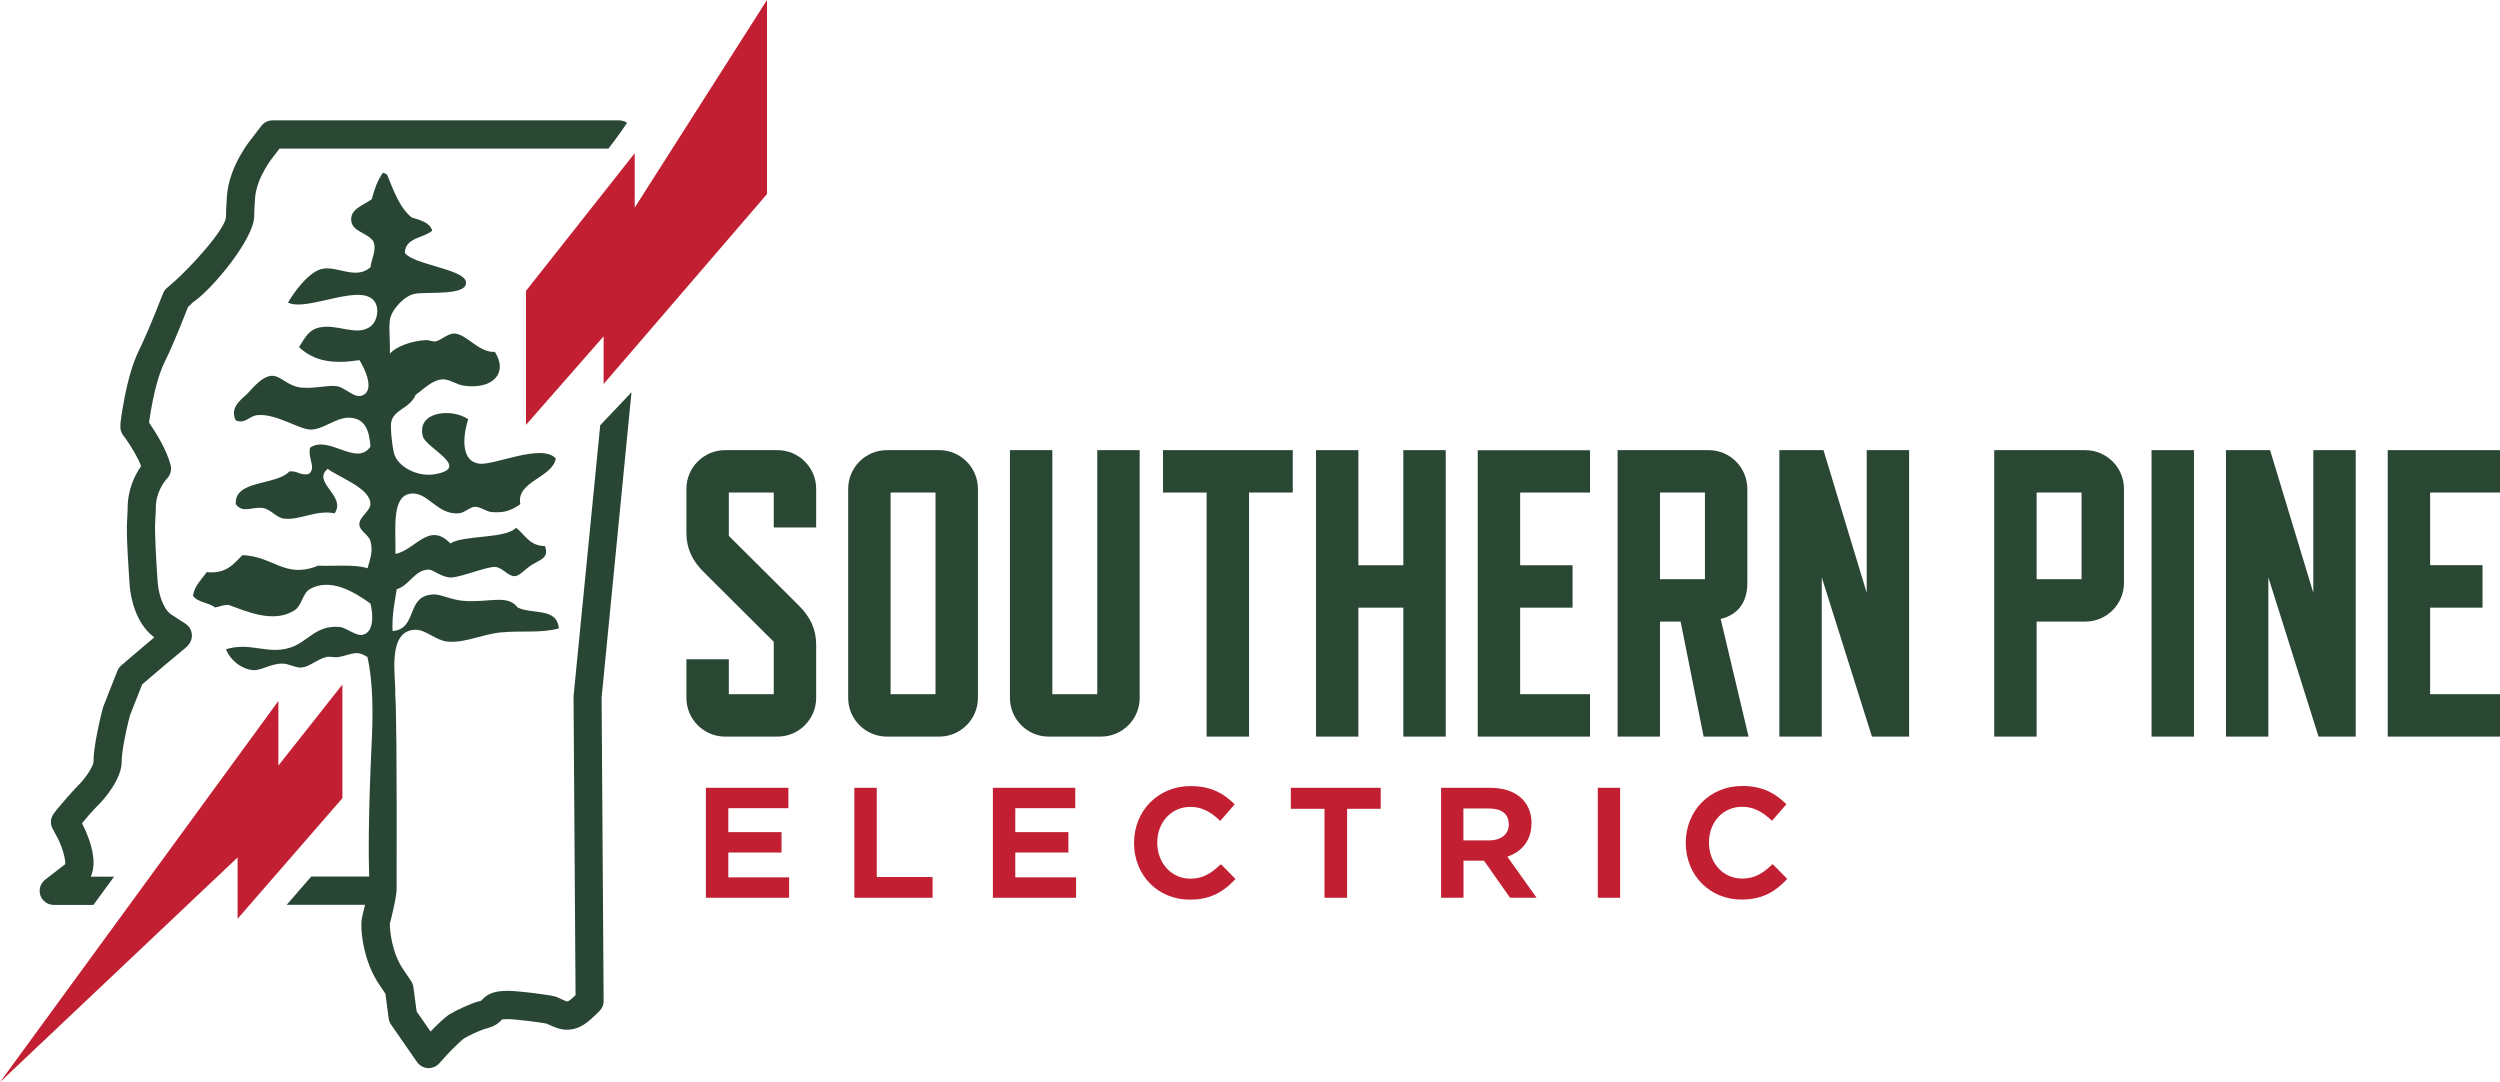 <svg xmlns="http://www.w3.org/2000/svg" id="a" viewBox="0 0 247.59 107.17"><g><polygon points="72.13 84.43 77.4 84.43 77.4 82.41 72.13 82.41 72.13 80.04 78.08 80.04 78.08 78.02 69.91 78.02 69.91 88.91 78.15 88.91 78.15 86.89 72.13 86.89 72.13 84.43" style="fill:#c22032;"></polygon><polygon points="86.83 78.02 84.61 78.02 84.61 88.91 92.36 88.91 92.36 86.86 86.83 86.86 86.83 78.02" style="fill:#c22032;"></polygon><polygon points="100.55 84.43 105.81 84.43 105.81 82.41 100.55 82.41 100.55 80.04 106.49 80.04 106.49 78.02 98.33 78.02 98.33 88.91 106.57 88.91 106.57 86.89 100.55 86.89 100.55 84.43" style="fill:#c22032;"></polygon><path d="M120.78,85.7c-.87,.81-1.66,1.32-2.89,1.32-1.87,0-3.28-1.54-3.28-3.57s1.41-3.54,3.28-3.54c1.01,0,1.88,.39,2.82,1.26l.14,.13,1.43-1.64-.13-.12c-.87-.84-2.06-1.69-4.24-1.69-3.19,0-5.6,2.43-5.6,5.64s2.38,5.61,5.53,5.61c1.79,0,3.11-.58,4.4-1.92l.12-.13-1.44-1.46-.13,.12Z" style="fill:#c22032;"></path><polygon points="127.84 80.1 131.17 80.1 131.17 88.91 133.41 88.91 133.41 80.1 136.74 80.1 136.74 78.02 127.84 78.02 127.84 80.1" style="fill:#c22032;"></polygon><path d="M151.68,81.54c0-2.17-1.57-3.52-4.09-3.52h-4.87v10.89h2.22v-3.67h2.03l2.58,3.67h2.63l-2.9-4.07c1.53-.51,2.39-1.7,2.39-3.3m-2.24,.1c0,.98-.76,1.59-1.98,1.59h-2.52v-3.16h2.5c.91,0,1.99,.27,1.99,1.57" style="fill:#c22032;"></path><rect x="158.24" y="78.02" width="2.21" height="10.89" style="fill:#c22032;"></rect><path d="M175.55,85.58l-.13,.12c-.87,.81-1.66,1.31-2.89,1.31-1.87,0-3.28-1.53-3.28-3.57s1.41-3.54,3.28-3.54c1.01,0,1.88,.39,2.82,1.26l.14,.13,1.43-1.64-.13-.12c-.87-.83-2.06-1.69-4.24-1.69-3.2,0-5.6,2.43-5.6,5.64s2.38,5.61,5.53,5.61c2.25,0,3.48-.97,4.4-1.92l.12-.13-1.44-1.46Z" style="fill:#c22032;"></path></g><g><path d="M77,44.58h-5.19c-2.11,0-3.83,1.72-3.83,3.83v4.37c0,1.51,.56,2.76,1.77,3.93l6.88,6.85v5.19h-4.45v-3.46h-4.2v3.83c0,2.11,1.72,3.83,3.83,3.83h5.19c2.11,0,3.83-1.72,3.83-3.83v-5.27c0-1.51-.56-2.76-1.77-3.93l-6.88-6.85v-4.29h4.45v3.46h4.2v-3.83c0-2.11-1.72-3.83-3.83-3.83" style="fill:#2a4734;"></path><path d="M93.02,44.58h-5.19c-2.11,0-3.83,1.72-3.83,3.83v20.71c0,2.11,1.72,3.83,3.83,3.83h5.19c2.11,0,3.83-1.72,3.83-3.83v-20.71c0-2.11-1.72-3.83-3.83-3.83m-.37,24.17h-4.45v-19.97h4.45v19.97Z" style="fill:#2a4734;"></path><path d="M108.67,68.75h-4.45v-24.17h-4.2v24.54c0,2.11,1.72,3.83,3.83,3.83h5.19c2.11,0,3.83-1.72,3.83-3.83v-24.54h-4.2v24.17Z" style="fill:#2a4734;"></path><polygon points="115.18 48.78 119.5 48.78 119.5 72.95 123.7 72.95 123.7 48.78 128.03 48.78 128.03 44.58 115.18 44.58 115.18 48.78" style="fill:#2a4734;"></polygon><polygon points="138.98 55.98 134.53 55.98 134.53 44.58 130.33 44.58 130.33 72.95 134.53 72.95 134.53 60.18 138.98 60.18 138.98 72.95 143.18 72.95 143.18 44.58 138.98 44.58 138.98 55.98" style="fill:#2a4734;"></polygon><polygon points="146.35 72.95 157.47 72.95 157.47 68.75 150.55 68.75 150.55 60.18 155.74 60.18 155.74 55.98 150.55 55.98 150.55 48.78 157.47 48.78 157.47 44.59 146.35 44.59 146.35 72.95" style="fill:#2a4734;"></polygon><path d="M173.05,57.73v-9.32c0-2.11-1.72-3.83-3.83-3.83h-9.02v28.37h4.2v-11.39h2.04l2.28,11.39h4.45l-2.76-11.65c1.73-.43,2.64-1.66,2.64-3.57m-4.2-.37h-4.45v-8.58h4.45v8.58Z" style="fill:#2a4734;"></path><polygon points="184.87 58.71 180.59 44.58 176.22 44.58 176.22 72.95 180.42 72.95 180.42 57.18 185.39 72.95 189.07 72.95 189.07 44.58 184.87 44.58 184.87 58.71" style="fill:#2a4734;"></polygon><path d="M206.52,44.58h-9.02v28.37h4.2v-11.39h4.82c2.11,0,3.83-1.72,3.83-3.83v-9.32c0-2.11-1.72-3.83-3.83-3.83m-.37,12.78h-4.45v-8.58h4.45v8.58Z" style="fill:#2a4734;"></path><rect x="213.08" y="44.58" width="4.2" height="28.37" style="fill:#2a4734;"></rect><polygon points="229.1 58.71 224.82 44.58 220.45 44.58 220.45 72.95 224.65 72.95 224.65 57.18 229.62 72.95 233.3 72.95 233.3 44.58 229.1 44.58 229.1 58.71" style="fill:#2a4734;"></polygon><polygon points="247.59 48.78 247.59 44.58 236.47 44.58 236.47 72.95 247.59 72.95 247.59 68.75 240.67 68.75 240.67 60.18 245.86 60.18 245.86 55.97 240.67 55.97 240.67 48.78 247.59 48.78" style="fill:#2a4734;"></polygon></g><polygon points="75.96 0 75.96 19.22 59.78 38.03 59.78 33.31 52.09 42.08 52.09 28.81 62.86 15.17 62.86 20.56 75.96 0" style="fill:#c22032;"></polygon><polygon points="33.91 67.79 33.91 79.05 23.53 90.99 23.53 84.92 0 107.17 27.57 69.42 27.57 75.82 33.91 67.79" style="fill:#c22032;"></polygon><path d="M18.59,30.42l.39-.34-.02-.03c2.13-1.4,6.16-6.42,6.21-8.56,0-.5,.04-1,.07-1.49l.02-.38c.15-2.11,1.83-4.14,1.89-4.21l.53-.69H60.26s1.27-1.65,1.84-2.56c-.22-.15-.49-.24-.77-.24H26.99c-.43,0-.85,.2-1.11,.55l-.91,1.19c-.1,.11-2.29,2.74-2.5,5.79l-.02,.38c-.04,.55-.07,1.11-.07,1.63-.03,1.25-3.6,5.1-5.18,6.48-.01,0-.02,.01-.03,.02l-.65,.57c-.11,.09-.2,.2-.27,.32,0,0-.09,.15-.19,.43-1.17,3-1.9,4.61-2.31,5.44-.74,1.51-1.34,3.79-1.77,6.78v.09c-.03,.07-.04,.15-.04,.23l-.02,.37c-.02,.35,.09,.68,.3,.96l.17,.21c.72,1.02,1.28,2.01,1.59,2.79-.6,.86-1.34,2.29-1.34,4.19,0,.3-.02,.55-.03,.78-.01,.18-.02,.34-.02,.42-.12,1.32,.21,5.75,.24,6.27l.03,.35c.08,.82,.49,3.54,2.42,4.96-.9,.76-1.64,1.39-1.64,1.39l-1.63,1.39c-.17,.15-.31,.34-.39,.55l-1.37,3.48c-.02,.06-.04,.11-.06,.17l-.19,.77c-.12,.5-.74,3.06-.74,4.6-.02,.33-.64,1.47-1.59,2.39-.68,.7-1.34,1.48-1.69,1.9l-.19,.22s-.08,.09-.12,.14l-.35,.46c-.33,.44-.37,1.03-.1,1.51l.31,.57c.61,1.06,1,2.46,.92,2.93l-1.98,1.53c-.47,.37-.66,.99-.47,1.56,.2,.57,.73,.94,1.33,.94h3.92l2.05-2.8h-2.31c.82-1.77-.42-4.43-.87-5.28h0c.33-.4,.93-1.13,1.51-1.71,.84-.81,2.42-2.76,2.42-4.38,0-1.02,.41-2.95,.65-3.93l.17-.67,1.21-3.07,1.36-1.16s1.57-1.34,2.92-2.45c.03-.02,.09-.09,.12-.11,.07-.07,.21-.2,.33-.4,.38-.63,.2-1.44-.4-1.86-.17-.12-.43-.28-.65-.42l-.07-.05c-.18-.12-.35-.23-.52-.34l-.19-.12c-.88-.58-1.26-2.16-1.34-2.99l-.03-.31c-.13-1.8-.31-4.97-.24-5.88l.02-.41c.02-.28,.04-.6,.04-.96,0-1.6,.87-2.67,1.14-2.96,.32-.35,.44-.83,.33-1.29-.37-1.47-1.43-3.18-2.14-4.23,.48-3.33,1.09-5.05,1.51-5.91,.62-1.25,1.41-3.11,2.35-5.53" style="fill:#2a4734; fill-rule:evenodd;"></path><path d="M59.44,42.15l-2.64,26.81,.2,29.59c-.33,.32-.66,.63-.83,.63-.07,0-.36-.13-.58-.23l-.48-.22c-.48-.19-3.79-.6-4.79-.6-1.33,0-2.02,.24-2.66,.97-.05,.02-.1,.04-.15,.05-.04,0-.09,.02-.14,.03-.84,.24-2.1,.83-2.83,1.26-.51,.32-1.37,1.16-1.9,1.72l-1.38-1.99-.32-2.42c-.03-.22-.11-.42-.23-.6l-.72-1.06c-1.2-1.69-1.39-3.98-1.38-4.62,.13-.49,.54-2.15,.65-3.06,.02-.19,.02-.56,.02-.56,.03-12.79-.04-17.97-.14-19.13,.1-1.51-.91-6.34,2.04-6.35,1,0,1.96,1.05,3.13,1.17,1.74,.17,3.42-.73,5.31-.91,2.05-.19,3.97,.09,5.72-.39-.15-2.11-2.65-1.36-4.08-2.08-.99-1.33-2.84-.46-5.31-.65-1.27-.09-2.25-.66-2.99-.64-2.83,.07-1.54,3.41-4.08,3.63-.08-1.59,.21-2.82,.41-4.15,1.23-.34,1.75-1.89,3.13-1.94,.51-.02,1.34,.83,2.31,.78,1.01-.05,3.57-1.12,4.34-1.04,.74,.08,1.23,.93,1.91,.91,.51-.02,1.03-.73,1.77-1.17,.91-.53,1.61-.67,1.22-1.81-1.56-.02-1.97-1.14-2.86-1.81-1.05,1.11-5.19,.7-6.51,1.55-2.12-2.2-3.43,.63-5.44,1.04,.07-2.29-.45-5.71,1.49-5.97,1.72-.23,2.61,2.1,4.76,1.95,.61-.04,1.13-.64,1.63-.65,.53-.01,1.12,.48,1.63,.52,1.13,.09,1.82-.05,2.86-.78-.46-2.26,3.22-2.62,3.51-4.53-1.41-1.52-6.07,.71-7.59,.52-1.76-.23-1.67-2.56-1.08-4.4-1.62-1.12-5.12-.79-4.5,1.68,.3,1.19,4.86,3.11,1.23,3.76-1.79,.32-3.74-.76-4.08-2.08-.21-.78-.38-2.68-.27-3.11,.3-1.25,1.84-1.31,2.41-2.66,.88-.64,1.65-1.48,2.68-1.54,.65-.04,1.38,.55,2.18,.64,2.78,.36,4.33-1.26,2.99-3.36-1.63,.1-2.83-1.84-4.08-1.82-.56,.01-1.3,.68-1.77,.78-.28,.05-.68-.14-.96-.13-1.34,.07-2.9,.57-3.59,1.35,.04-1.4-.12-2.34,0-3.33,.12-.99,1.46-2.44,2.47-2.6,1.24-.24,5.31,.25,5.06-1.21-.24-1.25-5.26-1.69-6.05-2.85,.06-1.54,1.85-1.43,2.72-2.2-.27-.82-1.17-1.04-2.04-1.3-1.24-1.01-1.79-2.7-2.45-4.27-.17-.01-.19-.17-.41-.14-.52,.72-.84,1.62-1.09,2.6-.93,.65-2.11,.98-2.04,2.08,.08,1.15,1.54,1.19,2.18,2.07,.39,.85-.19,1.78-.27,2.59-1.41,1.23-3.14-.06-4.63,.13-1.43,.18-2.98,2.4-3.54,3.37,2,.97,7.64-2.25,8.71,.13,.3,.69,.12,1.83-.68,2.33-1.33,.83-3.22-.37-4.9,0-1.1,.24-1.41,.97-2.04,1.95,1.54,1.42,3.36,1.69,5.99,1.29,.48,.76,1.59,2.99,.27,3.5-.78,.3-1.6-.73-2.45-.91-.8-.17-2.2,.25-3.54,.13-1.43-.13-2.07-1.22-2.99-1.17-1.04,.06-2.1,1.51-2.45,1.82-.71,.64-1.69,1.41-1.09,2.59,.95,.41,1.33-.46,2.18-.52,1.83-.15,3.97,1.36,5.17,1.43,1.31,.06,2.53-1.23,3.94-1.17,1.54,.07,1.93,1.3,2.05,2.85-1.35,2.05-4.16-1.2-5.99,.13-.22,1.17,.66,1.97-.13,2.6-.9,.16-1.09-.35-1.91-.26-1.33,1.42-5.48,.81-5.31,3.24,.69,.97,1.69,.2,2.72,.39,.79,.15,1.28,.94,2.04,1.04,1.56,.2,3.19-.9,5.03-.52,1.19-1.74-2.3-3.08-.68-4.41,1,.81,4.27,1.91,4.22,3.5-.03,.75-1.17,1.27-1.09,2.08,.06,.56,.94,1,1.09,1.55,.28,1.04,0,1.69-.28,2.72-1.28-.42-3.15-.19-4.89-.26-3.3,1.34-4.4-.93-7.5-1.04-.87,.85-1.57,1.88-3.54,1.68-.5,.73-1.18,1.3-1.36,2.33,.43,.68,1.57,.67,2.18,1.17,.48-.06,.79-.28,1.36-.25,1.71,.62,4.48,1.88,6.55,.51,.69-.46,.76-1.65,1.49-2.08,1.99-1.12,4.29,.2,5.99,1.43,.24,.85,.46,2.89-.82,3.11-.6,.11-1.6-.72-2.18-.78-2.45-.25-3.18,1.53-5.04,2.07-2.2,.65-3.87-.61-6.26,.13,.43,1.11,1.59,2,2.72,2.07,.77,.04,1.76-.66,2.86-.65,.67,0,1.3,.44,1.91,.39,.81-.08,1.51-.8,2.44-1.04,.33-.09,.81,.07,1.22,0,1.29-.22,1.72-.75,2.86,0,.59,2.62,.55,5.84,.41,8.69-.34,7.18-.3,11.3-.24,13.05h-5.74l-2.43,2.8h7.76c-.12,.52-.24,1-.3,1.26h0c-.21,1,.06,4.32,1.81,6.79l.51,.76,.32,2.44c.03,.22,.11,.43,.24,.61l2.57,3.71c.25,.35,.64,.57,1.06,.6,.03,0,.06,0,.09,0,.39,0,.78-.17,1.04-.46l.74-.82c.77-.82,1.55-1.55,1.74-1.67,.49-.29,1.46-.74,2.04-.93,.19-.03,.36-.1,.51-.15,.64-.21,.98-.54,1.2-.79,.09-.02,.27-.03,.57-.03,.84,0,3.21,.33,3.83,.44l.29,.13c.52,.23,1.05,.48,1.73,.48,1.33,0,2.18-.83,2.92-1.55l.29-.28c.28-.27,.44-.64,.43-1.02l-.2-30.05,2.96-30.23-3.12,3.29Z" style="fill:#294634; fill-rule:evenodd;"></path></svg>